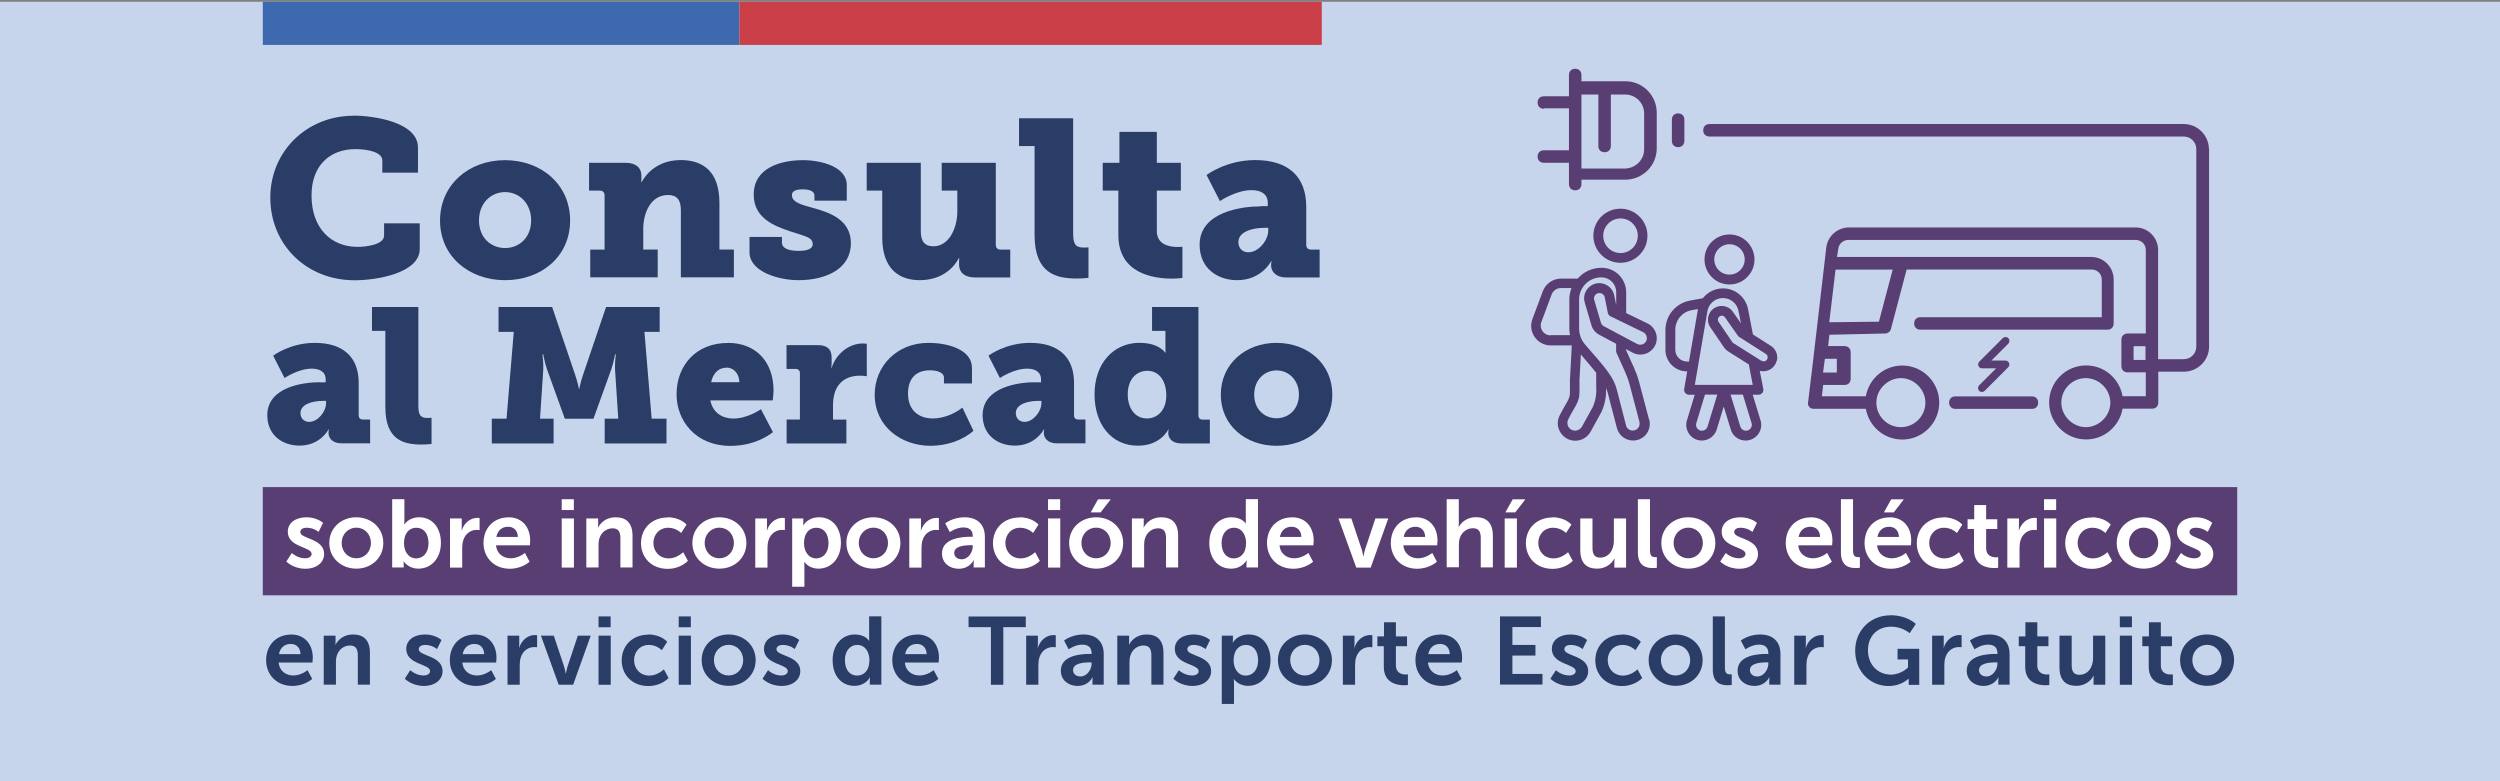 <?xml version="1.0" encoding="UTF-8"?><svg id="Capa_1" xmlns="http://www.w3.org/2000/svg" viewBox="0 0 256 80"><rect x="0" y="0" width="256" height="80" fill="#808080" stroke="none"/><defs><style>.cls-1{fill:#2a3d66;}.cls-1,.cls-2,.cls-3,.cls-4,.cls-5,.cls-6{stroke-width:0px;}.cls-2{fill:#593e73;}.cls-3{fill:#3d69af;}.cls-4{fill:#ca3e47;}.cls-5{fill:#c7d5ec;}.cls-6{fill:#fff;}</style></defs><rect class="cls-5" x="-.04" y=".18" width="256.07" height="80.01"/><path class="cls-2" d="m208.07,41.87c.39,0,.64-.26.64-.64,0-.39-.26-.64-.64-.64h-7.84c-.39,0-.64.26-.64.64s.26.64.64.64h7.84Z"/><path class="cls-2" d="m226.19,15.27c0-1.41-1.16-2.57-2.57-2.57h-48.57c-.39,0-.64.26-.64.64,0,.39.26.64.64.64h48.57c.71,0,1.28.58,1.28,1.28v20.24c0,.71-.58,1.28-1.28,1.28h-2.63c0-15.29,0-10.02,0-11.18,0-1.28-1.03-2.31-2.31-2.31h-29.36c-1.16,0-2.18.9-2.31,2.06-.26,2.18-1.54,13.36-1.86,15.81-.06.19,0,.39.13.51.06.13.26.19.45.19h5.33c.32,1.8,1.86,3.15,3.73,3.15,2.12,0,3.79-1.73,3.79-3.79s-1.67-3.79-3.79-3.79c-1.86,0-3.41,1.35-3.73,3.15h-4.5s.13-1.16.13-1.16h2.18c.39,0,.64-.26.64-.64v-2.7c0-.39-.26-.64-.64-.64h-1.67s.13-1.16.13-1.16l5.72-.13c.26,0,.51-.19.58-.45l1.61-6.1h18.95c.58,0,1.03.45,1.03,1.03v3.85h-18.57c-.39,0-.64.26-.64.64,0,.39.26.64.64.64h19.15c.39,0,.64-.26.64-.64v-4.5c0-1.28-1.03-2.31-2.31-2.31-7.9,0-18.18,0-26.02,0l.13-.84c.06-.51.51-.9,1.03-.9h29.43c.58,0,1.03.45,1.03,1.03v8.55h-1.86c-.39,0-.64.26-.64.64v2.7c0,.39.26.64.64.64h1.86v2.44h-2.38c-.32-1.8-1.86-3.15-3.73-3.15-2.12,0-3.79,1.73-3.79,3.79s1.67,3.79,3.79,3.79c1.86,0,3.41-1.35,3.73-3.15h3.02c.39,0,.64-.26.64-.64v-3.15h2.63c1.41,0,2.57-1.16,2.57-2.57V15.27Zm-10.09,25.96c0,1.35-1.16,2.51-2.51,2.51s-2.51-1.16-2.51-2.51,1.09-2.51,2.51-2.51c1.35,0,2.51,1.16,2.51,2.51Zm-23.96,0c0-1.35,1.16-2.51,2.51-2.51s2.51,1.16,2.51,2.51-1.09,2.51-2.51,2.51-2.51-1.16-2.51-2.51Zm-4.82-8.22c-.06.39.64-5.33.64-5.4-.06,0,5.72,0,5.85,0l-1.41,5.33-5.08.06Zm-.64,5.14l.19-1.41h1.22v1.41h-1.41Zm33.02-2.7v1.41h-1.22v-1.41h1.22Z"/><path class="cls-2" d="m158.09,11.09h2.57v4.3h-2.57c-.39,0-.64.26-.64.64s.26.64.64.64h2.57c0-.06,0,1.99,0,2.18,0,.39.26.64.64.64s.64-.26.64-.64v-.45h4.5c1.73,0,3.21-1.41,3.21-3.21v-3.66c0-1.73-1.41-3.21-3.21-3.21h-4.5v-.64c0-.39-.26-.64-.64-.64s-.64.26-.64.64c0-.06,0,2.06,0,2.18h-2.57c-.39,0-.64.26-.64.64,0,.39.26.64.64.64v-.06Zm8.35,6.17h-4.5c0-1.22,0,3.41,0-7.58h1.73v5.27c0,.39.26.64.64.64s.64-.26.64-.64v-5.27h1.48c1.03,0,1.93.84,1.93,1.93v3.66c0,1.09-.84,1.93-1.93,1.99Z"/><path class="cls-2" d="m171.84,11.61c-.39,0-.64.26-.64.64v2.18c0,.39.26.64.64.64s.64-.26.64-.64v-2.18c0-.39-.26-.64-.64-.64Z"/><path class="cls-2" d="m181.96,36.92c.13-.58-.12-1.18-.62-1.5l-1.84-1.17-.5-2.6c-.25-1.25-1.33-2.12-2.57-2.12-.81,0-1.57.38-2.06,1.01l-1.31.24c-1.46.26-2.52,1.53-2.52,3.01v2.04c0,1.21.99,2.2,2.2,2.2h.03l-.31,1.81c-.05.3.18.58.49.58h.59l-.8,2.63c-.26.84.22,1.74,1.06,1.99.84.26,1.73-.21,1.99-1.06l.72-2.35.72,2.35c.26.87,1.16,1.32,1.99,1.06.85-.26,1.32-1.15,1.06-1.99l-.8-2.63h.59c.32,0,.55-.29.49-.6l-.36-1.85c.8.21,1.56-.29,1.74-1.05Zm-5.53-6.4c.76,0,1.44.54,1.59,1.31l.25,1.27-.82-1.17c-.57-.82-1.81-.8-2.35.07-.29.47-.27,1.07.04,1.52l1.41,2.07c.1.15.24.28.39.38l2.14,1.35.4,2.09h-5.93l1.29-7.55c.12-.73.77-1.34,1.59-1.34Zm-3.68,6.5c-.66,0-1.2-.54-1.2-1.2v-2.04c0-1,.71-1.85,1.69-2.02l.64-.11s-.01.04-.02.06l-.91,5.32h-.2Zm2.1,6.66c-.09.31-.43.49-.75.4-.32-.1-.49-.43-.4-.75l.89-2.92h1.26s-1,3.27-1,3.27Zm4.11.4c-.33.1-.65-.09-.75-.4l-1-3.27h1.26s.89,2.92.89,2.92c.1.31-.08.65-.4.75Zm1.41-7.13c-.06-.04-3.03-1.91-2.88-1.82-.04-.03-.08-.06-.1-.1l-1.41-2.07c-.09-.13-.09-.3-.01-.44.15-.25.51-.26.67-.02l1.32,1.88c.04.05.09.1.14.13l2.72,1.73c.15.09.22.27.18.44-.08.33-.42.39-.62.26Z"/><path class="cls-2" d="m177.1,29.13h0c.13,0,.27-.01.4-.03,1.09-.17,1.96-1.04,2.13-2.13.11-.75-.1-1.5-.59-2.07-.57-.67-1.44-1-2.34-.86-1.09.17-1.96,1.04-2.13,2.13-.11.75.1,1.5.59,2.07.49.57,1.19.89,1.94.89Zm-1.54-2.81c.1-.65.64-1.19,1.29-1.29.08-.01.17-.02.25-.02.46,0,.89.2,1.18.54.3.35.43.8.36,1.26-.1.65-.64,1.19-1.29,1.29-.08.01-.17.02-.25.02h0c-.46,0-.89-.2-1.18-.54-.3-.35-.43-.8-.36-1.26Z"/><path class="cls-2" d="m168.7,24.14c0-1.53-1.24-2.77-2.77-2.77s-2.77,1.24-2.77,2.77,1.24,2.77,2.77,2.77,2.77-1.24,2.77-2.77Zm-4.53,0c0-.97.79-1.77,1.77-1.77s1.77.79,1.77,1.77-.79,1.77-1.77,1.77-1.77-.79-1.77-1.77Z"/><path class="cls-2" d="m168.87,42.99l-1.02-3.86c-.31-1.16-.68-1.75-1.35-3.3v-.08s.68.36.68.36c.82.44,1.86.13,2.3-.73.42-.86.04-1.86-.77-2.26l-2.19-1.06v-2.12c0-1.41-1.13-2.52-2.52-2.52-.98,0-1.86.43-2.46,1.12-.02,0-.04-.01-.06-.01h-1.63c-.83,0-1.58.52-1.87,1.3l-1.06,2.84c-.49,1.31.48,2.7,1.87,2.7h2.16s-.19,3.55-.19,3.55v1.31c0,.64-.31.87-1.02,2.25-.66,1.22.23,2.65,1.57,2.65.65,0,1.25-.35,1.57-.93l1.1-2c.37-.79.52-1.65.48-2.48.07.16.12.33.17.5l.94,3.61c.2.76.88,1.28,1.66,1.28,1.02,0,1.92-.91,1.66-2.12Zm-.3-8.06c-.18.34-.59.47-.93.29l-3.4-1.81c-.15-.08-.26-.22-.31-.38l-.68-2.31c-.11-.37.17-.71.53-.71.28,0,.5.2.55.45l.31,1.58c.03.15.13.28.27.35l3.34,1.62c.35.17.48.59.32.92Zm-9.8-.59h0c-.7,0-1.18-.7-.94-1.35l1.06-2.84c.15-.39.52-.65.94-.65h1.09c-.14.36-.22.76-.22,1.17v2.95c0,.24.02.48.07.7h-2Zm4.3,7.39l-1.08,1.96c-.14.25-.41.41-.7.41-.59,0-.99-.63-.69-1.18.61-1.23,1.14-1.72,1.14-2.73v-1.29s.14-2.6.14-2.6c.53.61,1.12,1.32,1.57,1.87,0,.16,0,1.06,0,1.44.06.73-.07,1.47-.37,2.11Zm3.44,1.84l-.93-3.61c-.34-1.35-1.11-2.21-3.25-4.66-.38-.43-.63-1.02-.63-1.67v-2.95c0-1.26,1.02-2.28,2.28-2.28.84,0,1.52.67,1.52,1.52v1.32s-.2-.99-.2-.99c-.13-.64-.65-1.14-1.3-1.24-1.12-.17-2.04.88-1.72,1.98l.68,2.31c.12.42.42.78.8.98l1.73.92v.72c0,.07.01.14.04.21.71,1.63,1.06,2.19,1.34,3.24l1.01,3.83c.11.53-.28.89-.69.89-.33,0-.61-.22-.69-.54Z"/><path class="cls-2" d="m202.66,40.02c.16.16.41.16.57,0h0s2.41-2.41,2.41-2.41c.16-.16.16-.41,0-.57-.08-.08-.18-.12-.28-.12h-1.44l1.73-1.73c.15-.16.15-.41,0-.57-.16-.15-.4-.15-.56,0l-2.41,2.41c-.16.16-.16.41,0,.57.08.08.18.12.28.12h1.44l-1.73,1.73c-.16.16-.16.41,0,.57,0,0,0,0,0,0Z"/><path class="cls-1" d="m36.21,11.84c1.98,0,6.59.64,6.59,3.26v2.58h-3.65v-1.25c0-.91-1.66-1.16-2.76-1.16-2.64,0-4.49,1.71-4.49,4.74,0,3.37,2.01,5.27,4.72,5.27.73,0,2.71-.18,2.71-1.16v-1.25h3.65v2.62c0,2.48-4.4,3.21-6.66,3.21-4.99,0-8.64-3.69-8.64-8.46s3.76-8.39,8.53-8.39Z"/><path class="cls-1" d="m51.7,16.4c3.72,0,6.68,2.48,6.68,6.18s-2.96,6.11-6.66,6.11-6.66-2.44-6.66-6.11,2.96-6.18,6.63-6.18Zm.02,9c1.44,0,2.67-1.07,2.67-2.83s-1.23-2.9-2.67-2.9-2.67,1.12-2.67,2.9,1.23,2.83,2.67,2.83Z"/><path class="cls-1" d="m60.43,25.56h1.48v-5.54c0-.32-.18-.5-.5-.5h-1.09v-2.85h3.74c1.07,0,1.62.52,1.62,1.32v.39c0,.11-.02.27-.02.27h.05s1.03-2.26,3.99-2.26c2.21,0,3.97,1.09,3.97,4.4v4.76h1.48v2.85h-5.43v-6.88c0-1.09-.43-1.55-1.32-1.55-1.76,0-2.53,1.82-2.53,3.46v2.12h1.48v2.85h-6.91v-2.85Z"/><path class="cls-1" d="m76.76,24.26h3.31v.59c0,.52.57.84,1.71.84.93,0,1.44-.23,1.44-.68,0-.73-.8-.82-2.3-1.32-1.71-.57-3.74-1.39-3.74-3.76,0-2.76,2.78-3.53,5.04-3.53,1.8,0,4.49.64,4.49,2.55v1.6h-3.31v-.52c0-.36-.34-.64-1.19-.64-.64,0-1.12.14-1.12.59,0,.71.93.98,2.05,1.28,1.78.48,3.99,1.21,3.99,3.65,0,2.64-2.58,3.78-5.36,3.78-2.1,0-5.02-.89-5.02-2.85v-1.57Z"/><path class="cls-1" d="m90.35,19.52h-1.6v-2.85h5.54v7c0,1.09.43,1.55,1.3,1.55,1.55,0,2.44-1.8,2.44-3.58v-2.12h-1.6v-2.85h5.54v8.39c0,.32.18.5.5.5h.98v2.85h-3.62c-1.07,0-1.62-.52-1.62-1.32v-.32c0-.16.02-.34.02-.34h-.05s-.98,2.26-3.99,2.26c-2.07,0-3.85-1.09-3.85-4.4v-4.76Z"/><path class="cls-1" d="m105.95,14.96h-1.6v-2.85h5.54v11.74c0,1.12.21,1.5,1.09,1.5.25,0,.48-.02.48-.02v3.12s-.55.07-1.19.07c-2.1,0-4.33-.5-4.33-4.45v-9.12Z"/><path class="cls-1" d="m114.52,19.52h-1.6v-2.85h1.71v-3.17h3.83v3.17h2.46v2.85h-2.46v4.15c0,1.41,1.35,1.62,2.1,1.62.32,0,.52-.02.52-.02v3.19s-.43.07-1.07.07c-1.87,0-5.49-.5-5.49-4.45v-4.56Z"/><path class="cls-1" d="m129.11,21.11h.71v-.34c0-.96-.78-1.3-1.66-1.3-1.6,0-3.24,1.12-3.24,1.12l-1.37-2.67s2.01-1.53,4.97-1.53c3.42,0,5.24,1.71,5.24,4.79v3.88c0,.32.18.5.5.5h.87v2.85h-3.4c-1.14,0-1.57-.66-1.57-1.23v-.07c0-.21.05-.36.05-.36h-.05s-.96,1.94-3.47,1.94c-2.05,0-3.85-1.25-3.85-3.62,0-3.44,4.45-3.94,6.27-3.94Zm-1.25,4.72c1,0,2.01-1.21,2.01-2.23v-.27h-.37c-1.3,0-2.69.41-2.69,1.46,0,.62.41,1.05,1.05,1.05Z"/><path class="cls-1" d="m32.74,39.15h.61v-.29c0-.82-.66-1.11-1.43-1.11-1.37,0-2.78.96-2.78.96l-1.17-2.29s1.72-1.31,4.26-1.31c2.93,0,4.5,1.47,4.5,4.1v3.32c0,.27.16.43.43.43h.74v2.44h-2.91c-.98,0-1.35-.57-1.35-1.06v-.06c0-.18.04-.31.04-.31h-.04s-.82,1.66-2.97,1.66c-1.76,0-3.3-1.08-3.3-3.11,0-2.95,3.81-3.38,5.38-3.38Zm-1.07,4.05c.86,0,1.72-1.04,1.72-1.92v-.23h-.31c-1.11,0-2.31.35-2.31,1.25,0,.53.35.9.9.9Z"/><path class="cls-1" d="m39.46,33.88h-1.37v-2.44h4.75v10.07c0,.96.18,1.29.94,1.29.21,0,.41-.02.41-.02v2.68s-.47.06-1.02.06c-1.8,0-3.71-.43-3.71-3.81v-7.82Z"/><path class="cls-1" d="m50.35,42.87h1.52l.74-8.89h-1.56v-2.54h5.49l2.35,6.92c.29.86.39,1.45.39,1.45h.04s.1-.59.39-1.45l2.35-6.92h5.49v2.54h-1.56l.74,8.89h1.52v2.54h-6.33v-2.54h1.39l-.33-5.02c-.04-.59.08-1.56.08-1.56h-.08s-.16.9-.37,1.49l-1.84,5.1h-2.93l-1.84-5.1c-.21-.59-.37-1.49-.37-1.49h-.08s.12.98.08,1.56l-.33,5.02h1.39v2.54h-6.33v-2.54Z"/><path class="cls-1" d="m74.52,35.11c3.01,0,4.69,2.07,4.69,4.87,0,.33-.08,1.02-.08,1.02h-6.39c.25,1.29,1.27,1.86,2.35,1.86,1.49,0,2.83-.96,2.83-.96l1.23,2.35s-1.62,1.41-4.34,1.41c-3.6,0-5.53-2.6-5.53-5.28,0-2.95,1.99-5.26,5.24-5.26Zm1.19,4.03c0-.8-.53-1.49-1.27-1.49-.98,0-1.45.7-1.62,1.49h2.89Z"/><path class="cls-1" d="m80.54,42.96h1.37v-4.75c0-.27-.16-.43-.43-.43h-.94v-2.44h3.19c.92,0,1.43.37,1.43,1.29v.53c0,.31-.04.51-.04.51h.04c.43-1.37,1.7-2.5,3.21-2.5.2,0,.39.04.39.04v3.32s-.27-.06-.68-.06c-1.88,0-2.78,1.19-2.78,3.03v1.47h1.37v2.44h-6.12v-2.44Z"/><path class="cls-1" d="m95.09,35.11c2.01,0,4.44.7,4.44,2.56v1.6h-2.87v-.61c0-.49-.65-.74-1.43-.74-1.58,0-2.25,1-2.25,2.37,0,1.78,1.15,2.56,2.54,2.56,1.02,0,2.17-.43,3.03-1.11l1.13,2.37c-1.08.98-2.76,1.54-4.38,1.54-2.99,0-5.73-1.95-5.73-5.24,0-2.91,2.25-5.3,5.51-5.3Z"/><path class="cls-1" d="m105.99,39.15h.61v-.29c0-.82-.66-1.11-1.43-1.11-1.37,0-2.78.96-2.78.96l-1.17-2.29s1.72-1.31,4.26-1.31c2.93,0,4.5,1.47,4.5,4.1v3.32c0,.27.16.43.43.43h.74v2.44h-2.91c-.98,0-1.35-.57-1.35-1.06v-.06c0-.18.04-.31.04-.31h-.04s-.82,1.66-2.97,1.66c-1.76,0-3.3-1.08-3.3-3.11,0-2.95,3.81-3.38,5.38-3.38Zm-1.07,4.05c.86,0,1.72-1.04,1.72-1.92v-.23h-.31c-1.11,0-2.31.35-2.31,1.25,0,.53.35.9.9.9Z"/><path class="cls-1" d="m116.74,35.11c1.94,0,2.58,1,2.58,1h.04s-.02-.27-.02-.65v-1.58h-1.37v-2.44h4.75v11.1c0,.27.16.43.43.43h.74v2.44h-2.91c-.98,0-1.35-.57-1.35-1.06v-.06c0-.18.04-.31.04-.31h-.04s-.76,1.66-3.11,1.66c-2.68,0-4.44-2.15-4.44-5.26s1.88-5.28,4.65-5.28Zm.7,7.74c1.02,0,1.99-.76,1.99-2.38,0-1.33-.65-2.5-1.94-2.5-1.11,0-2.01.86-2.01,2.42,0,1.47.8,2.46,1.95,2.46Z"/><path class="cls-1" d="m130.7,35.11c3.19,0,5.73,2.13,5.73,5.3s-2.54,5.24-5.71,5.24-5.71-2.09-5.71-5.24,2.54-5.3,5.69-5.3Zm.02,7.72c1.23,0,2.29-.92,2.29-2.42s-1.06-2.48-2.29-2.48-2.29.96-2.29,2.48,1.06,2.42,2.29,2.42Z"/><rect class="cls-2" x="26.91" y="49.88" width="202.18" height="11.08"/><path class="cls-6" d="m29.88,56.62s.55.55,1.37.55c.35,0,.66-.16.66-.45,0-.75-2.44-.65-2.44-2.27,0-.94.84-1.48,1.92-1.48s1.69.57,1.69.57l-.46.93s-.46-.43-1.23-.43c-.33,0-.64.14-.64.45,0,.71,2.44.62,2.44,2.24,0,.84-.73,1.51-1.92,1.51-1.25,0-1.95-.74-1.95-.74l.57-.88Z"/><path class="cls-6" d="m36.48,52.97c1.54,0,2.77,1.09,2.77,2.63s-1.23,2.63-2.76,2.63-2.77-1.08-2.77-2.63,1.23-2.63,2.76-2.63Zm.01,4.2c.81,0,1.49-.63,1.49-1.57s-.68-1.57-1.49-1.57-1.5.64-1.5,1.57.68,1.57,1.5,1.57Z"/><path class="cls-6" d="m40.16,51.12h1.25v2.16c0,.25-.02.42-.02.42h.02s.44-.73,1.51-.73c1.36,0,2.23,1.07,2.23,2.63s-.98,2.63-2.31,2.63c-1.04,0-1.5-.75-1.5-.75h-.02s.02.15.02.34v.29h-1.18v-7Zm2.46,6.06c.69,0,1.26-.56,1.26-1.56s-.51-1.58-1.25-1.58c-.65,0-1.26.47-1.26,1.59,0,.78.41,1.55,1.25,1.55Z"/><path class="cls-6" d="m46.08,53.09h1.2v.87c0,.19-.02.36-.02.36h.02c.23-.72.83-1.29,1.6-1.29.12,0,.23.02.23.02v1.23s-.13-.02-.3-.02c-.53,0-1.13.31-1.37,1.05-.08.25-.11.52-.11.82v1.99h-1.25v-5.03Z"/><path class="cls-6" d="m52.06,52.97c1.45,0,2.23,1.05,2.23,2.39,0,.15-.03.48-.03.48h-3.47c.08.88.76,1.33,1.51,1.33.81,0,1.45-.55,1.45-.55l.48.9s-.77.72-2.02.72c-1.67,0-2.7-1.2-2.7-2.63,0-1.55,1.05-2.63,2.55-2.63Zm.97,2.01c-.02-.68-.44-1.04-1-1.04-.64,0-1.08.39-1.2,1.04h2.2Z"/><path class="cls-6" d="m57.52,51.12h1.24v1.11h-1.24v-1.11Zm0,1.97h1.25v5.03h-1.25v-5.03Z"/><path class="cls-6" d="m60.05,53.09h1.2v.58c0,.19-.02.34-.02.34h.02c.22-.42.77-1.04,1.78-1.04,1.11,0,1.74.58,1.74,1.91v3.23h-1.24v-2.98c0-.61-.16-1.03-.8-1.03s-1.16.42-1.35,1.03c-.07.21-.09.43-.09.67v2.31h-1.25v-5.03Z"/><path class="cls-6" d="m68.37,52.97c1.31,0,1.93.75,1.93.75l-.55.86s-.52-.54-1.31-.54c-.93,0-1.53.7-1.53,1.56s.61,1.58,1.57,1.58c.85,0,1.48-.64,1.48-.64l.48.89s-.72.82-2.07.82c-1.67,0-2.73-1.17-2.73-2.63s1.06-2.63,2.73-2.63Z"/><path class="cls-6" d="m73.66,52.97c1.54,0,2.77,1.09,2.77,2.63s-1.23,2.63-2.76,2.63-2.77-1.08-2.77-2.63,1.23-2.63,2.76-2.63Zm0,4.2c.81,0,1.49-.63,1.49-1.57s-.68-1.57-1.49-1.57-1.5.64-1.5,1.57.68,1.57,1.5,1.57Z"/><path class="cls-6" d="m77.34,53.09h1.2v.87c0,.19-.02.36-.02.36h.02c.23-.72.83-1.29,1.6-1.29.12,0,.23.02.23.02v1.23s-.13-.02-.3-.02c-.53,0-1.13.31-1.37,1.05-.08.25-.11.52-.11.82v1.99h-1.25v-5.03Z"/><path class="cls-6" d="m81.12,53.09h1.14v.37c0,.19-.02.34-.02.34h.02s.43-.83,1.62-.83c1.36,0,2.23,1.07,2.23,2.63s-.98,2.63-2.3,2.63c-1,0-1.44-.69-1.44-.69h-.02s.02.18.02.43v2.11h-1.25v-7Zm2.46,4.09c.69,0,1.26-.56,1.26-1.56s-.51-1.58-1.25-1.58c-.65,0-1.26.47-1.26,1.59,0,.78.42,1.55,1.25,1.55Z"/><path class="cls-6" d="m89.43,52.97c1.54,0,2.77,1.09,2.77,2.63s-1.23,2.63-2.76,2.63-2.77-1.08-2.77-2.63,1.23-2.63,2.76-2.63Zm.01,4.2c.81,0,1.49-.63,1.49-1.57s-.68-1.57-1.49-1.57-1.5.64-1.5,1.57.68,1.57,1.5,1.57Z"/><path class="cls-6" d="m93.11,53.09h1.2v.87c0,.19-.02.36-.02.36h.02c.23-.72.83-1.29,1.6-1.29.12,0,.23.02.23.02v1.23s-.13-.02-.3-.02c-.53,0-1.13.31-1.37,1.05-.08.25-.11.52-.11.82v1.99h-1.25v-5.03Z"/><path class="cls-6" d="m99.44,54.97h.17v-.07c0-.66-.41-.89-.97-.89-.72,0-1.38.48-1.38.48l-.47-.9s.78-.62,1.97-.62c1.32,0,2.09.73,2.09,2v3.14h-1.15v-.41c0-.2.02-.35.02-.35h-.02s-.38.89-1.53.89c-.9,0-1.71-.56-1.71-1.57,0-1.6,2.16-1.71,2.98-1.71Zm-.96,2.3c.66,0,1.13-.71,1.13-1.32v-.12h-.22c-.64,0-1.68.09-1.68.79,0,.33.25.65.76.65Z"/><path class="cls-6" d="m104.41,52.97c1.31,0,1.93.75,1.93.75l-.55.86s-.52-.54-1.31-.54c-.93,0-1.53.7-1.53,1.56s.61,1.58,1.57,1.58c.85,0,1.48-.64,1.48-.64l.48.89s-.72.82-2.07.82c-1.67,0-2.73-1.17-2.73-2.63s1.06-2.63,2.73-2.63Z"/><path class="cls-6" d="m107.32,51.12h1.24v1.11h-1.24v-1.11Zm0,1.97h1.25v5.03h-1.25v-5.03Z"/><path class="cls-6" d="m112.24,52.97c1.54,0,2.77,1.09,2.77,2.63s-1.23,2.63-2.76,2.63-2.77-1.08-2.77-2.63,1.23-2.63,2.76-2.63Zm0,4.2c.81,0,1.49-.63,1.49-1.57s-.68-1.57-1.49-1.57-1.5.64-1.5,1.57.68,1.57,1.5,1.57Zm.21-6.04h1.29l-1.04,1.34h-1.01l.75-1.34Z"/><path class="cls-6" d="m115.92,53.09h1.2v.58c0,.19-.02.34-.02.34h.02c.22-.42.77-1.04,1.78-1.04,1.11,0,1.74.58,1.74,1.91v3.23h-1.24v-2.98c0-.61-.16-1.03-.8-1.03s-1.16.42-1.35,1.03c-.07.21-.09.43-.09.67v2.31h-1.25v-5.03Z"/><path class="cls-6" d="m126.1,52.97c1.1,0,1.45.64,1.45.64h.02s0-.13,0-.29v-2.21h1.25v7h-1.18v-.41c0-.19.02-.33.02-.33h-.02s-.42.86-1.58.86c-1.36,0-2.23-1.07-2.23-2.63s.95-2.63,2.28-2.63Zm.24,4.21c.65,0,1.26-.47,1.26-1.59,0-.78-.41-1.55-1.25-1.55-.69,0-1.26.56-1.26,1.56s.51,1.58,1.25,1.58Z"/><path class="cls-6" d="m132.29,52.97c1.45,0,2.23,1.05,2.23,2.39,0,.15-.03.48-.03.48h-3.47c.08.88.76,1.33,1.51,1.33.81,0,1.45-.55,1.45-.55l.48.9s-.77.72-2.02.72c-1.67,0-2.7-1.2-2.7-2.63,0-1.55,1.05-2.63,2.55-2.63Zm.97,2.01c-.02-.68-.44-1.04-1-1.04-.64,0-1.08.39-1.2,1.04h2.2Z"/><path class="cls-6" d="m137.06,53.09h1.32l1.04,3.12c.1.3.17.76.18.76h.02s.08-.46.18-.76l1.04-3.12h1.32l-1.8,5.03h-1.48l-1.82-5.03Z"/><path class="cls-6" d="m144.97,52.97c1.45,0,2.23,1.05,2.23,2.39,0,.15-.03.48-.03.48h-3.47c.08.88.76,1.33,1.51,1.33.81,0,1.45-.55,1.45-.55l.48.9s-.77.72-2.02.72c-1.67,0-2.7-1.2-2.7-2.63,0-1.55,1.05-2.63,2.55-2.63Zm.97,2.01c-.02-.68-.44-1.04-1-1.04-.64,0-1.08.39-1.2,1.04h2.2Z"/><path class="cls-6" d="m148.13,51.12h1.25v2.42c0,.25-.02.42-.02.42h.02c.25-.48.86-1,1.74-1,1.11,0,1.75.58,1.75,1.91v3.23h-1.24v-2.98c0-.61-.16-1.03-.8-1.03s-1.17.43-1.36,1.04c-.06.2-.08.41-.08.65v2.31h-1.25v-7Z"/><path class="cls-6" d="m154.08,53.09h1.25v5.03h-1.25v-5.03Zm.83-1.96h1.29l-1.04,1.34h-1.01l.75-1.34Z"/><path class="cls-6" d="m158.98,52.97c1.31,0,1.93.75,1.93.75l-.55.86s-.52-.54-1.31-.54c-.93,0-1.53.7-1.53,1.56s.61,1.58,1.57,1.58c.85,0,1.48-.64,1.48-.64l.48.89s-.72.82-2.07.82c-1.67,0-2.73-1.17-2.73-2.63s1.06-2.63,2.73-2.63Z"/><path class="cls-6" d="m161.82,53.09h1.25v2.98c0,.61.16,1.03.78,1.03.91,0,1.41-.8,1.41-1.7v-2.31h1.25v5.03h-1.2v-.57c0-.2.02-.36.02-.36h-.02c-.25.52-.89,1.04-1.75,1.04-1.07,0-1.74-.54-1.74-1.91v-3.23Z"/><path class="cls-6" d="m167.72,51.12h1.24v5.24c0,.55.19.69.51.69.1,0,.19,0,.19,0v1.09s-.19.03-.39.03c-.69,0-1.55-.18-1.55-1.62v-5.43Z"/><path class="cls-6" d="m172.88,52.97c1.54,0,2.77,1.09,2.77,2.63s-1.23,2.63-2.76,2.63-2.77-1.08-2.77-2.63,1.23-2.63,2.76-2.63Zm0,4.2c.81,0,1.49-.63,1.49-1.57s-.68-1.57-1.49-1.57-1.5.64-1.5,1.57.68,1.57,1.5,1.57Z"/><path class="cls-6" d="m176.71,56.62s.55.55,1.37.55c.35,0,.66-.16.66-.45,0-.75-2.44-.65-2.44-2.27,0-.94.84-1.48,1.92-1.48s1.69.57,1.69.57l-.46.93s-.46-.43-1.23-.43c-.33,0-.64.14-.64.45,0,.71,2.44.62,2.44,2.24,0,.84-.73,1.51-1.92,1.51-1.25,0-1.95-.74-1.95-.74l.57-.88Z"/><path class="cls-6" d="m185.41,52.97c1.45,0,2.23,1.05,2.23,2.39,0,.15-.03.48-.03.48h-3.47c.08.88.76,1.33,1.51,1.33.81,0,1.45-.55,1.45-.55l.48.9s-.77.72-2.02.72c-1.67,0-2.7-1.2-2.7-2.63,0-1.55,1.05-2.63,2.55-2.63Zm.97,2.01c-.02-.68-.44-1.04-1-1.04-.64,0-1.08.39-1.2,1.04h2.2Z"/><path class="cls-6" d="m188.51,51.12h1.24v5.24c0,.55.19.69.51.69.1,0,.19,0,.19,0v1.09s-.19.03-.39.03c-.69,0-1.55-.18-1.55-1.62v-5.43Z"/><path class="cls-6" d="m193.48,52.97c1.45,0,2.23,1.05,2.23,2.39,0,.15-.03.48-.03.48h-3.47c.08.88.76,1.33,1.51,1.33.81,0,1.45-.55,1.45-.55l.48.9s-.77.72-2.02.72c-1.67,0-2.7-1.2-2.7-2.63,0-1.55,1.05-2.63,2.55-2.63Zm.97,2.01c-.02-.68-.44-1.04-1-1.04-.64,0-1.08.39-1.2,1.04h2.2Zm-.79-3.85h1.29l-1.03,1.34h-1.01l.75-1.34Z"/><path class="cls-6" d="m199.01,52.97c1.31,0,1.93.75,1.93.75l-.55.86s-.52-.54-1.31-.54c-.93,0-1.53.7-1.53,1.56s.61,1.58,1.57,1.58c.85,0,1.48-.64,1.48-.64l.48.89s-.72.82-2.07.82c-1.67,0-2.73-1.17-2.73-2.63s1.06-2.63,2.73-2.63Z"/><path class="cls-6" d="m202.13,54.17h-.65v-1h.68v-1.45h1.22v1.45h1.14v1h-1.14v1.95c0,.83.65.95,1,.95.14,0,.23-.02.23-.02v1.09s-.15.03-.38.03c-.7,0-2.09-.21-2.09-1.89v-2.11Z"/><path class="cls-6" d="m205.54,53.09h1.2v.87c0,.19-.02.36-.02.36h.02c.23-.72.83-1.29,1.6-1.29.12,0,.23.02.23.02v1.23s-.13-.02-.29-.02c-.53,0-1.13.31-1.37,1.05-.08.25-.11.52-.11.82v1.99h-1.25v-5.03Z"/><path class="cls-6" d="m209.31,51.12h1.24v1.11h-1.24v-1.11Zm0,1.97h1.25v5.03h-1.25v-5.03Z"/><path class="cls-6" d="m214.21,52.97c1.31,0,1.93.75,1.93.75l-.55.86s-.52-.54-1.31-.54c-.93,0-1.53.7-1.53,1.56s.61,1.58,1.57,1.58c.85,0,1.48-.64,1.48-.64l.48.89s-.72.82-2.07.82c-1.67,0-2.73-1.17-2.73-2.63s1.06-2.63,2.73-2.63Z"/><path class="cls-6" d="m219.51,52.97c1.54,0,2.77,1.09,2.77,2.63s-1.23,2.63-2.76,2.63-2.77-1.08-2.77-2.63,1.23-2.63,2.76-2.63Zm0,4.2c.81,0,1.49-.63,1.49-1.57s-.68-1.57-1.49-1.57-1.5.64-1.5,1.57.68,1.57,1.5,1.57Z"/><path class="cls-6" d="m223.33,56.62s.55.55,1.37.55c.35,0,.66-.16.66-.45,0-.75-2.44-.65-2.44-2.27,0-.94.84-1.48,1.92-1.48s1.69.57,1.69.57l-.46.93s-.46-.43-1.23-.43c-.33,0-.64.14-.64.45,0,.71,2.44.62,2.44,2.24,0,.84-.73,1.51-1.92,1.51-1.25,0-1.95-.74-1.95-.74l.57-.88Z"/><path class="cls-1" d="m29.8,64.97c1.45,0,2.23,1.05,2.23,2.39,0,.15-.03.48-.03.48h-3.47c.08.88.76,1.33,1.51,1.33.81,0,1.45-.55,1.45-.55l.48.9s-.77.72-2.02.72c-1.67,0-2.7-1.2-2.7-2.63,0-1.55,1.05-2.63,2.55-2.63Zm.97,2.01c-.02-.68-.44-1.04-1-1.04-.64,0-1.08.39-1.2,1.04h2.2Z"/><path class="cls-1" d="m33.16,65.09h1.2v.58c0,.19-.02.34-.02.34h.02c.22-.42.77-1.04,1.78-1.04,1.11,0,1.74.58,1.74,1.91v3.23h-1.24v-2.98c0-.61-.16-1.03-.8-1.03s-1.16.42-1.35,1.03c-.07.21-.09.43-.09.67v2.31h-1.25v-5.03Z"/><path class="cls-1" d="m42.01,68.62s.55.55,1.37.55c.35,0,.66-.16.66-.45,0-.75-2.44-.65-2.44-2.27,0-.94.84-1.48,1.92-1.48s1.69.57,1.69.57l-.46.93s-.46-.43-1.23-.43c-.33,0-.64.14-.64.45,0,.71,2.44.62,2.44,2.24,0,.84-.73,1.51-1.92,1.51-1.25,0-1.95-.74-1.95-.74l.57-.88Z"/><path class="cls-1" d="m48.61,64.97c1.45,0,2.23,1.05,2.23,2.39,0,.15-.03.48-.03.48h-3.47c.08.88.76,1.33,1.51,1.33.81,0,1.45-.55,1.45-.55l.48.9s-.77.72-2.02.72c-1.67,0-2.7-1.2-2.7-2.63,0-1.55,1.05-2.63,2.55-2.63Zm.97,2.01c-.02-.68-.44-1.04-1-1.04-.64,0-1.08.39-1.2,1.04h2.2Z"/><path class="cls-1" d="m51.97,65.09h1.2v.87c0,.19-.02.36-.02.36h.02c.23-.72.83-1.29,1.6-1.29.12,0,.23.02.23.02v1.23s-.13-.02-.3-.02c-.53,0-1.13.31-1.37,1.05-.08.25-.11.52-.11.82v1.99h-1.25v-5.03Z"/><path class="cls-1" d="m55.39,65.09h1.32l1.04,3.12c.1.3.17.76.18.76h.02s.08-.46.18-.76l1.04-3.12h1.32l-1.8,5.03h-1.48l-1.82-5.03Z"/><path class="cls-1" d="m61.29,63.12h1.24v1.11h-1.24v-1.11Zm0,1.97h1.25v5.03h-1.25v-5.03Z"/><path class="cls-1" d="m66.39,64.97c1.31,0,1.93.75,1.93.75l-.55.86s-.52-.54-1.31-.54c-.93,0-1.53.7-1.53,1.56s.61,1.58,1.57,1.58c.85,0,1.48-.64,1.48-.64l.48.89s-.72.82-2.07.82c-1.67,0-2.73-1.17-2.73-2.63s1.06-2.63,2.73-2.63Z"/><path class="cls-1" d="m69.5,63.12h1.24v1.11h-1.24v-1.11Zm0,1.97h1.25v5.03h-1.25v-5.03Z"/><path class="cls-1" d="m74.61,64.97c1.54,0,2.77,1.09,2.77,2.63s-1.23,2.63-2.76,2.63-2.77-1.08-2.77-2.63,1.23-2.63,2.76-2.63Zm0,4.2c.81,0,1.49-.63,1.49-1.57s-.68-1.57-1.49-1.57-1.5.64-1.5,1.57.68,1.57,1.5,1.57Z"/><path class="cls-1" d="m78.64,68.62s.55.55,1.37.55c.35,0,.66-.16.66-.45,0-.75-2.44-.65-2.44-2.27,0-.94.84-1.48,1.92-1.48s1.69.57,1.69.57l-.46.93s-.46-.43-1.23-.43c-.33,0-.64.14-.64.45,0,.71,2.44.62,2.44,2.24,0,.84-.73,1.51-1.92,1.51-1.25,0-1.95-.74-1.95-.74l.57-.88Z"/><path class="cls-1" d="m87.53,64.97c1.1,0,1.45.64,1.45.64h.02s0-.13,0-.29v-2.21h1.25v7h-1.18v-.41c0-.19.02-.33.02-.33h-.02s-.42.86-1.58.86c-1.36,0-2.23-1.07-2.23-2.63s.95-2.63,2.28-2.63Zm.24,4.21c.65,0,1.26-.47,1.26-1.59,0-.78-.41-1.55-1.25-1.55-.69,0-1.26.56-1.26,1.56s.51,1.58,1.25,1.58Z"/><path class="cls-1" d="m93.92,64.97c1.45,0,2.23,1.05,2.23,2.39,0,.15-.03.48-.03.48h-3.47c.08.88.76,1.33,1.51,1.33.81,0,1.45-.55,1.45-.55l.48.9s-.77.72-2.02.72c-1.67,0-2.7-1.2-2.7-2.63,0-1.55,1.05-2.63,2.55-2.63Zm.97,2.01c-.02-.68-.44-1.04-1-1.04-.64,0-1.08.39-1.2,1.04h2.2Z"/><path class="cls-1" d="m101.48,64.22h-2.3v-1.09h5.86v1.09h-2.3v5.9h-1.27v-5.9Z"/><path class="cls-1" d="m105.08,65.09h1.2v.87c0,.19-.02.36-.02.36h.02c.23-.72.83-1.29,1.6-1.29.12,0,.23.02.23.02v1.23s-.13-.02-.3-.02c-.53,0-1.13.31-1.37,1.05-.08.25-.11.52-.11.82v1.99h-1.25v-5.03Z"/><path class="cls-1" d="m111.61,66.97h.17v-.07c0-.66-.41-.89-.97-.89-.72,0-1.38.48-1.38.48l-.47-.9s.78-.62,1.97-.62c1.32,0,2.09.73,2.09,2v3.14h-1.15v-.41c0-.2.02-.35.02-.35h-.02s-.38.89-1.53.89c-.9,0-1.71-.56-1.71-1.57,0-1.6,2.16-1.71,2.98-1.71Zm-.96,2.3c.66,0,1.13-.71,1.13-1.32v-.12h-.22c-.64,0-1.68.09-1.68.79,0,.33.25.65.76.65Z"/><path class="cls-1" d="m114.42,65.09h1.2v.58c0,.19-.02.34-.02.34h.02c.22-.42.77-1.04,1.78-1.04,1.11,0,1.74.58,1.74,1.91v3.23h-1.24v-2.98c0-.61-.16-1.03-.8-1.03s-1.16.42-1.35,1.03c-.07.21-.09.43-.09.67v2.31h-1.25v-5.03Z"/><path class="cls-1" d="m120.71,68.62s.55.55,1.37.55c.35,0,.66-.16.66-.45,0-.75-2.44-.65-2.44-2.27,0-.94.84-1.48,1.92-1.48s1.69.57,1.69.57l-.46.93s-.46-.43-1.23-.43c-.33,0-.64.14-.64.45,0,.71,2.44.62,2.44,2.24,0,.84-.73,1.51-1.92,1.51-1.25,0-1.95-.74-1.95-.74l.57-.88Z"/><path class="cls-1" d="m125.11,65.09h1.14v.37c0,.19-.02.34-.02.34h.02s.43-.83,1.62-.83c1.36,0,2.23,1.07,2.23,2.63s-.98,2.63-2.3,2.63c-1,0-1.44-.69-1.44-.69h-.02s.02.18.02.43v2.11h-1.25v-7Zm2.46,4.09c.69,0,1.26-.56,1.26-1.56s-.51-1.58-1.25-1.58c-.65,0-1.26.47-1.26,1.59,0,.78.42,1.55,1.25,1.55Z"/><path class="cls-1" d="m133.62,64.97c1.54,0,2.77,1.09,2.77,2.63s-1.23,2.63-2.76,2.63-2.77-1.08-2.77-2.63,1.23-2.63,2.76-2.63Zm0,4.2c.81,0,1.49-.63,1.49-1.57s-.68-1.57-1.49-1.57-1.5.64-1.5,1.57.68,1.57,1.5,1.57Z"/><path class="cls-1" d="m137.5,65.09h1.2v.87c0,.19-.02.36-.02.36h.02c.23-.72.83-1.29,1.6-1.29.12,0,.23.02.23.02v1.23s-.13-.02-.29-.02c-.53,0-1.13.31-1.37,1.05-.08.25-.11.52-.11.82v1.99h-1.25v-5.03Z"/><path class="cls-1" d="m141.69,66.17h-.65v-1h.68v-1.45h1.22v1.45h1.14v1h-1.14v1.95c0,.83.65.95,1,.95.14,0,.23-.02.23-.02v1.09s-.15.03-.38.03c-.7,0-2.09-.21-2.09-1.89v-2.11Z"/><path class="cls-1" d="m147.49,64.97c1.45,0,2.23,1.05,2.23,2.39,0,.15-.03.48-.03.48h-3.47c.08.88.76,1.33,1.51,1.33.81,0,1.45-.55,1.45-.55l.48.9s-.77.72-2.02.72c-1.67,0-2.7-1.2-2.7-2.63,0-1.55,1.05-2.63,2.55-2.63Zm.97,2.01c-.02-.68-.44-1.04-1-1.04-.64,0-1.08.39-1.2,1.04h2.2Z"/><path class="cls-1" d="m153.6,63.12h4.19v1.09h-2.92v1.83h2.36v1.09h-2.36v1.88h3.08v1.09h-4.35v-7Z"/><path class="cls-1" d="m159.32,68.62s.55.55,1.37.55c.35,0,.66-.16.66-.45,0-.75-2.44-.65-2.44-2.27,0-.94.84-1.48,1.92-1.48s1.69.57,1.69.57l-.46.93s-.46-.43-1.23-.43c-.33,0-.64.14-.64.45,0,.71,2.44.62,2.44,2.24,0,.84-.73,1.51-1.92,1.51-1.25,0-1.95-.74-1.95-.74l.57-.88Z"/><path class="cls-1" d="m166.09,64.97c1.31,0,1.93.75,1.93.75l-.55.86s-.52-.54-1.31-.54c-.93,0-1.53.7-1.53,1.56s.61,1.58,1.57,1.58c.85,0,1.48-.64,1.48-.64l.48.89s-.72.82-2.07.82c-1.67,0-2.73-1.17-2.73-2.63s1.06-2.63,2.73-2.63Z"/><path class="cls-1" d="m171.58,64.97c1.54,0,2.77,1.09,2.77,2.63s-1.23,2.63-2.76,2.63-2.77-1.08-2.77-2.63,1.23-2.63,2.76-2.63Zm0,4.2c.81,0,1.49-.63,1.49-1.57s-.68-1.57-1.49-1.57-1.5.64-1.5,1.57.68,1.57,1.5,1.57Z"/><path class="cls-1" d="m175.39,63.12h1.24v5.24c0,.55.19.69.51.69.1,0,.19,0,.19,0v1.09s-.19.03-.39.03c-.69,0-1.55-.18-1.55-1.62v-5.43Z"/><path class="cls-1" d="m180.91,66.97h.17v-.07c0-.66-.41-.89-.97-.89-.72,0-1.38.48-1.38.48l-.47-.9s.78-.62,1.97-.62c1.32,0,2.09.73,2.09,2v3.14h-1.15v-.41c0-.2.02-.35.02-.35h-.02s-.38.89-1.53.89c-.9,0-1.71-.56-1.71-1.57,0-1.6,2.16-1.71,2.98-1.71Zm-.96,2.3c.66,0,1.13-.71,1.13-1.32v-.12h-.22c-.64,0-1.67.09-1.67.79,0,.33.25.65.76.65Z"/><path class="cls-1" d="m183.72,65.09h1.2v.87c0,.19-.02.36-.02.36h.02c.23-.72.83-1.29,1.6-1.29.12,0,.23.02.23.02v1.23s-.13-.02-.29-.02c-.53,0-1.13.31-1.37,1.05-.08.25-.11.52-.11.82v1.99h-1.25v-5.03Z"/><path class="cls-1" d="m193.58,63c1.72,0,2.6.89,2.6.89l-.63.95s-.75-.67-1.86-.67c-1.57,0-2.41,1.08-2.41,2.41,0,1.52,1.04,2.5,2.35,2.5,1.05,0,1.75-.73,1.75-.73v-.82h-1.07v-1.09h2.22v3.69h-1.08v-.33c0-.15,0-.3,0-.3h-.02s-.73.75-2.03.75c-1.84,0-3.43-1.43-3.43-3.63,0-2.03,1.53-3.61,3.61-3.61Z"/><path class="cls-1" d="m197.84,65.09h1.2v.87c0,.19-.02.36-.02.36h.02c.23-.72.83-1.29,1.6-1.29.12,0,.23.02.23.02v1.23s-.13-.02-.29-.02c-.53,0-1.13.31-1.37,1.05-.08.25-.11.52-.11.82v1.99h-1.25v-5.03Z"/><path class="cls-1" d="m204.37,66.97h.17v-.07c0-.66-.41-.89-.97-.89-.72,0-1.38.48-1.38.48l-.47-.9s.78-.62,1.97-.62c1.32,0,2.09.73,2.09,2v3.14h-1.15v-.41c0-.2.02-.35.02-.35h-.02s-.38.89-1.53.89c-.9,0-1.71-.56-1.71-1.57,0-1.6,2.16-1.71,2.98-1.71Zm-.96,2.3c.66,0,1.13-.71,1.13-1.32v-.12h-.22c-.64,0-1.67.09-1.67.79,0,.33.25.65.76.65Z"/><path class="cls-1" d="m207.37,66.17h-.65v-1h.68v-1.45h1.22v1.45h1.14v1h-1.14v1.95c0,.83.65.95,1,.95.14,0,.23-.02.23-.02v1.09s-.15.03-.38.03c-.7,0-2.09-.21-2.09-1.89v-2.11Z"/><path class="cls-1" d="m210.89,65.09h1.25v2.98c0,.61.16,1.03.78,1.03.91,0,1.41-.8,1.41-1.7v-2.31h1.25v5.03h-1.2v-.57c0-.2.02-.36.02-.36h-.02c-.25.52-.89,1.04-1.75,1.04-1.07,0-1.74-.54-1.74-1.91v-3.23Z"/><path class="cls-1" d="m217.07,63.12h1.24v1.11h-1.24v-1.11Zm0,1.97h1.25v5.03h-1.25v-5.03Z"/><path class="cls-1" d="m220.02,66.17h-.65v-1h.68v-1.45h1.22v1.45h1.14v1h-1.14v1.95c0,.83.65.95,1,.95.14,0,.23-.02.23-.02v1.09s-.15.03-.38.03c-.7,0-2.09-.21-2.09-1.89v-2.11Z"/><path class="cls-1" d="m226,64.97c1.54,0,2.77,1.09,2.77,2.63s-1.23,2.63-2.76,2.63-2.77-1.08-2.77-2.63,1.23-2.63,2.76-2.63Zm0,4.2c.81,0,1.49-.63,1.49-1.57s-.68-1.57-1.49-1.57-1.5.64-1.5,1.57.68,1.57,1.5,1.57Z"/><rect class="cls-3" x="26.91" y=".18" width="48.79" height="4.42"/><rect class="cls-4" x="75.71" y=".18" width="59.64" height="4.42"/></svg>